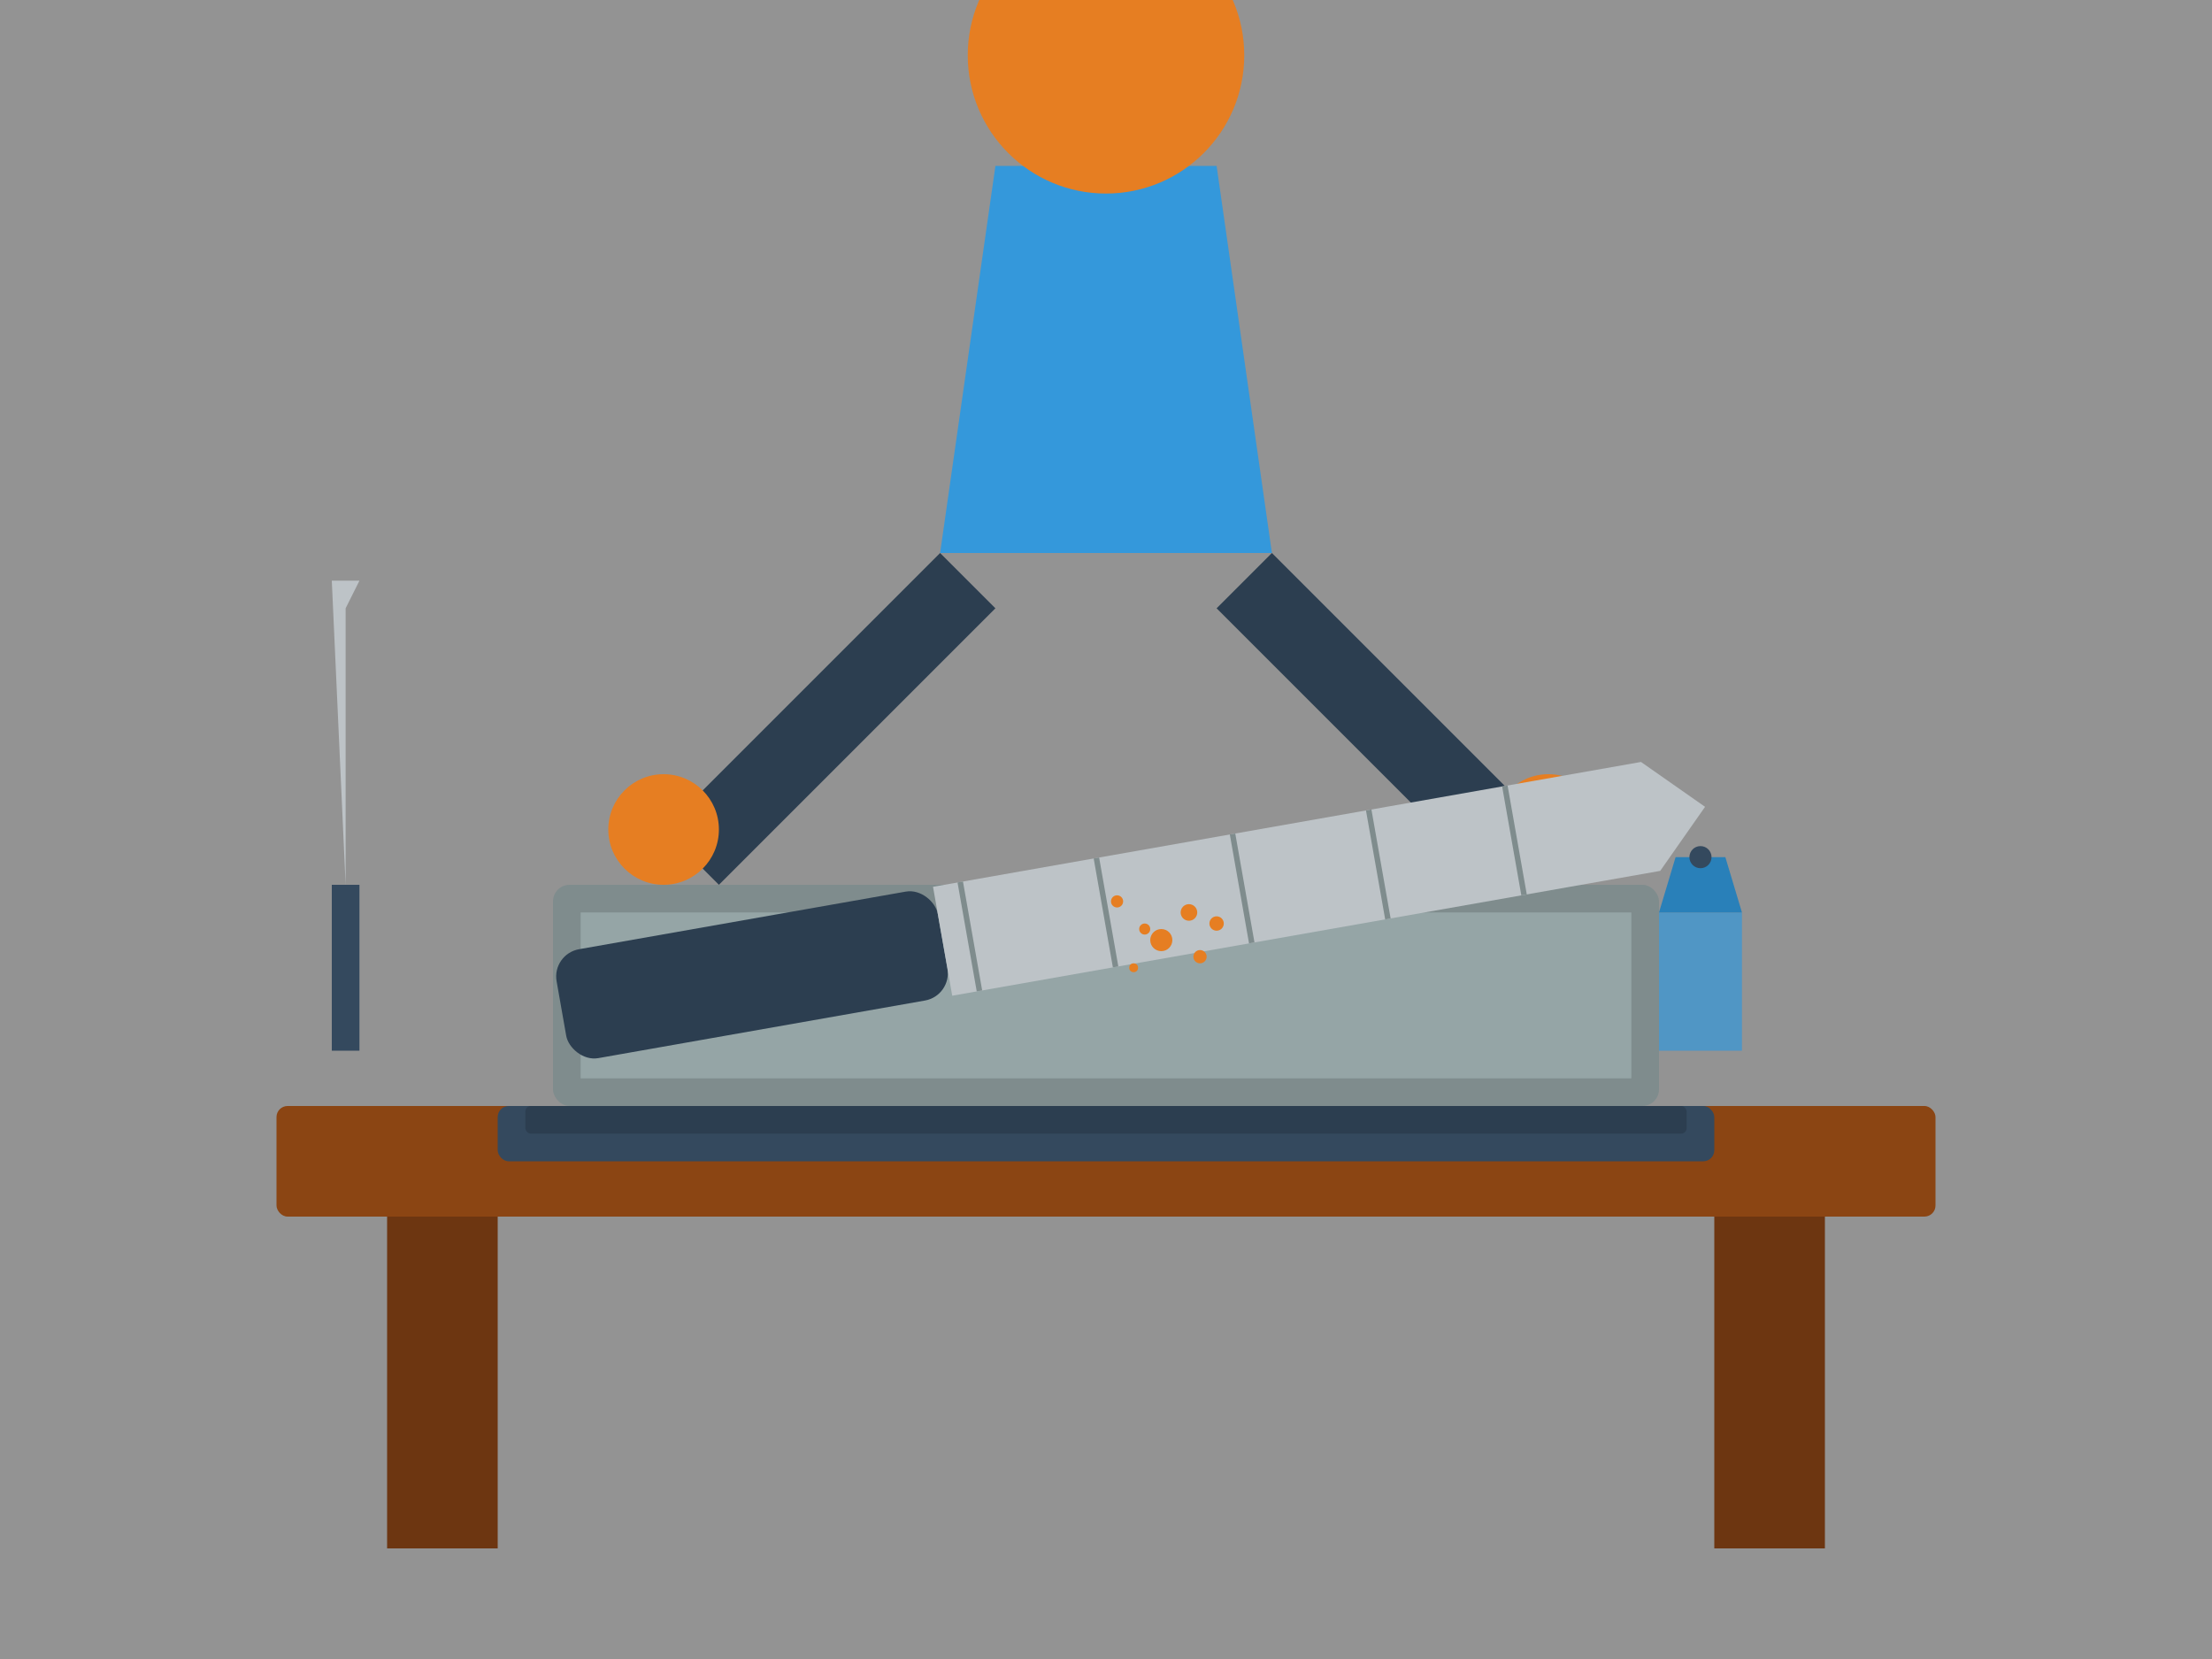 <svg xmlns="http://www.w3.org/2000/svg" viewBox="0 0 400 300" width="400" height="300">
  <rect x="0" y="0" width="400" height="300" fill="#333333" stroke="none"/>
  <!-- Background -->
  <rect x="0" y="0" width="400" height="300" fill="#f5f5f5" opacity="0.5"/>
  
  <!-- Workbench -->
  <rect x="50" y="200" width="300" height="20" rx="2" ry="2" fill="#8b4513"/>
  <rect x="70" y="220" width="20" height="60" fill="#6d3611"/>
  <rect x="310" y="220" width="20" height="60" fill="#6d3611"/>
  
  <!-- Sharpening station -->
  <g transform="translate(200, 180)">
    <!-- Sharpening stone -->
    <rect x="-100" y="-20" width="200" height="40" rx="3" ry="3" fill="#7f8c8d"/>
    <rect x="-95" y="-15" width="190" height="30" fill="#95a5a6"/>
    
    <!-- Base or holder -->
    <rect x="-110" y="20" width="220" height="10" rx="2" ry="2" fill="#34495e"/>
    <rect x="-105" y="20" width="210" height="5" rx="1" ry="1" fill="#2c3e50"/>
  </g>
  
  <!-- Person sharpening knife -->
  <g transform="translate(200, 150)">
    <!-- Arms -->
    <path d="M-30,-50 L-80,0 L-70,10 L-20,-40 Z" fill="#2c3e50"/>
    <path d="M30,-50 L80,0 L70,10 L20,-40 Z" fill="#2c3e50"/>
    
    <!-- Hands -->
    <circle cx="-80" cy="0" r="10" fill="#e67e22"/>
    <circle cx="80" cy="0" r="10" fill="#e67e22"/>
    
    <!-- Torso silhouette -->
    <path d="M-30,-50 L30,-50 L20,-120 L-20,-120 Z" fill="#3498db"/>
    
    <!-- Head -->
    <circle cx="0" cy="-140" r="25" fill="#e67e22"/>
  </g>
  
  <!-- Knife being sharpened -->
  <g transform="translate(200, 165) rotate(-10)">
    <!-- Knife handle -->
    <rect x="-100" y="-10" width="70" height="20" rx="5" ry="5" fill="#2c3e50"/>
    
    <!-- Knife blade -->
    <path d="M-30,-10 L100,-10 L110,0 L100,10 L-30,10 Z" fill="#bdc3c7"/>
    
    <!-- Blade details -->
    <line x1="-25" y1="-10" x2="-25" y2="10" stroke="#7f8c8d" stroke-width="1"/>
    <line x1="0" y1="-10" x2="0" y2="10" stroke="#7f8c8d" stroke-width="1"/>
    <line x1="25" y1="-10" x2="25" y2="10" stroke="#7f8c8d" stroke-width="1"/>
    <line x1="50" y1="-10" x2="50" y2="10" stroke="#7f8c8d" stroke-width="1"/>
    <line x1="75" y1="-10" x2="75" y2="10" stroke="#7f8c8d" stroke-width="1"/>
  </g>
  
  <!-- Sparkles from sharpening -->
  <g transform="translate(210, 170)">
    <circle cx="0" cy="0" r="2" fill="#e67e22"/>
    <circle cx="5" cy="-5" r="1.5" fill="#e67e22"/>
    <circle cx="-3" cy="-2" r="1" fill="#e67e22"/>
    <circle cx="7" cy="3" r="1.2" fill="#e67e22"/>
    <circle cx="-5" cy="5" r="0.8" fill="#e67e22"/>
    <circle cx="10" cy="-3" r="1.3" fill="#e67e22"/>
    <circle cx="-8" cy="-7" r="1.1" fill="#e67e22"/>
  </g>
  
  <!-- Additional tools on workbench -->
  <g transform="translate(100, 190)">
    <!-- Honing rod -->
    <rect x="-40" y="-30" width="5" height="30" fill="#34495e"/>
    <path d="M-37.5,-30 L-37.5,-80 L-35,-85 L-40,-85 Z" fill="#bdc3c7"/>
  </g>
  
  <g transform="translate(300, 190)">
    <!-- Oil bottle -->
    <rect x="0" y="-25" width="15" height="25" fill="#3498db" opacity="0.7"/>
    <path d="M0,-25 L15,-25 L12,-35 L3,-35 Z" fill="#2980b9"/>
    <circle cx="7.5" cy="-35" r="2" fill="#34495e"/>
  </g>
</svg>
